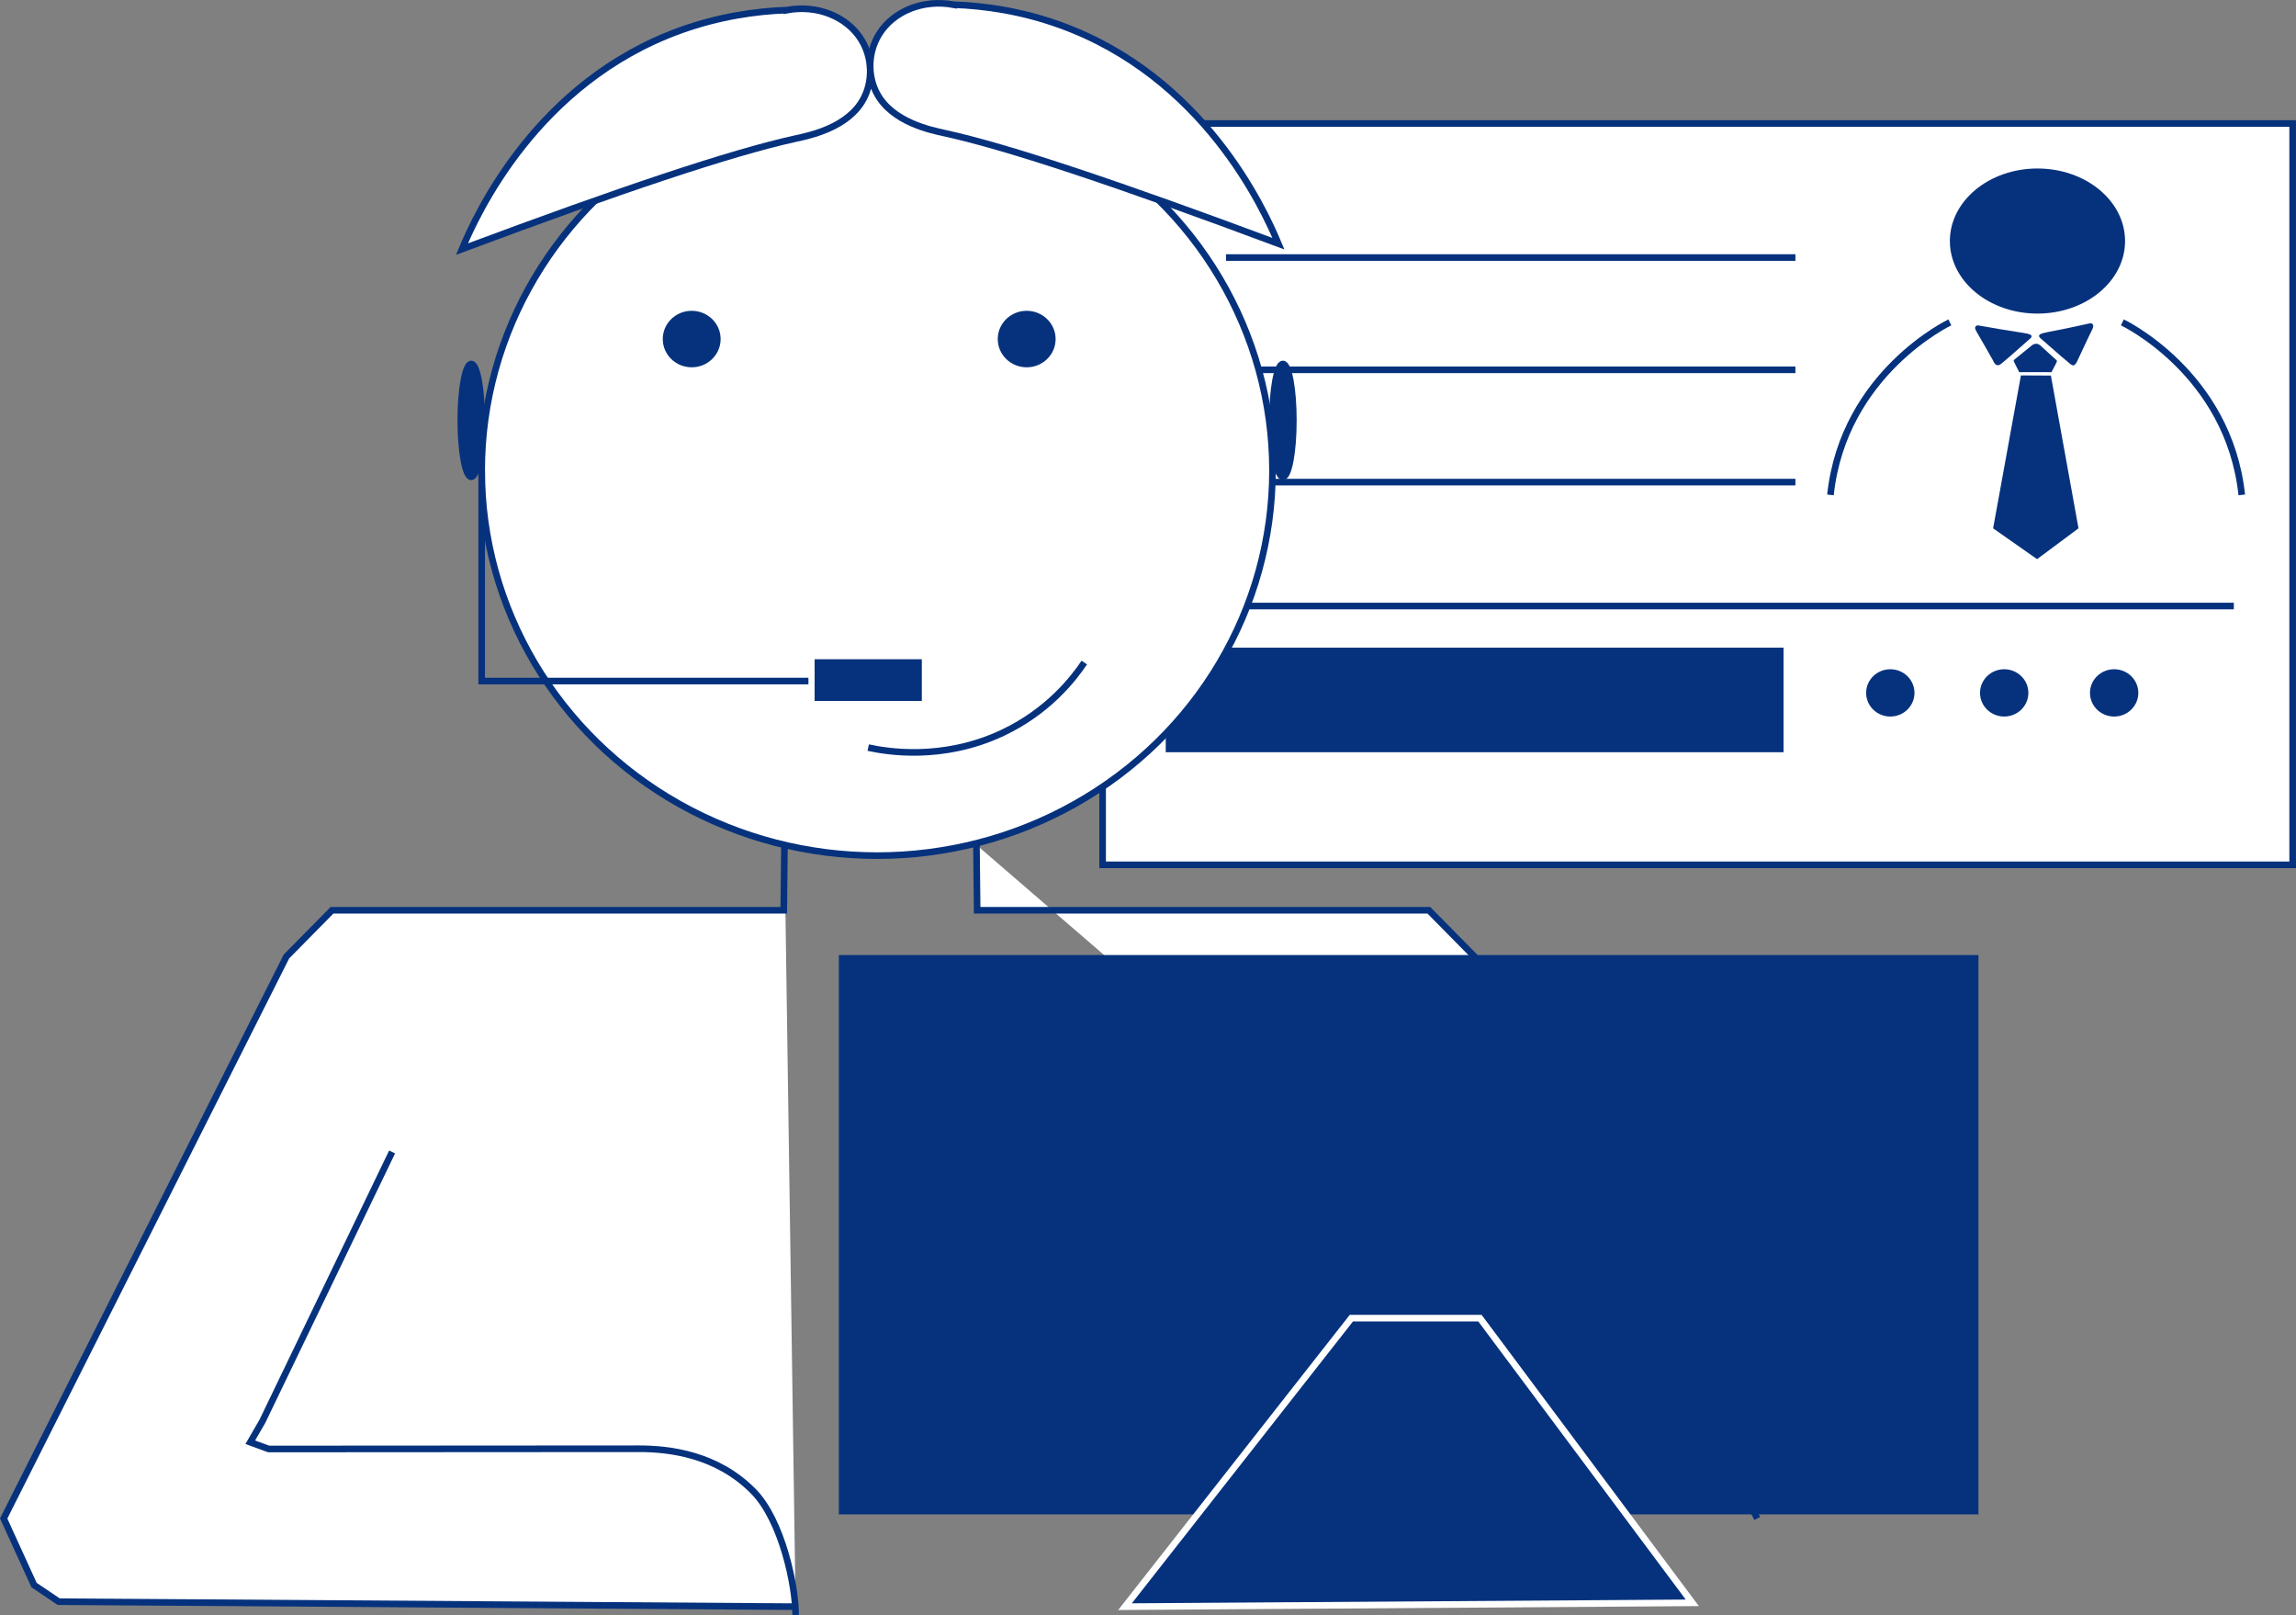 <?xml version="1.0" encoding="UTF-8"?><svg id="Layer_1" xmlns="http://www.w3.org/2000/svg" viewBox="0 0 694.31 488.23"><rect x="0" y="0" width="694.31" height="488.23" fill="#808080" stroke="none"/><defs><style>.cls-1{stroke:#fff;}.cls-1,.cls-2,.cls-3,.cls-4{stroke-miterlimit:10;stroke-width:2px;}.cls-1,.cls-2,.cls-5{fill:#06327d;}.cls-2,.cls-3,.cls-4{stroke:#06327d;}.cls-3{fill:none;}.cls-4{fill:#fff;}</style></defs><rect class="cls-4" x="333.43" y="37.34" width="359.87" height="224.11"/><ellipse class="cls-5" cx="616.13" cy="72.87" rx="26.49" ry="21.93"/><g><path class="cls-5" d="M604.79,99.52l-6.58-1.15s-1.71-.07-.5,1.91c1.2,1.97,4.95,8.64,4.95,8.64,.16,.41,.63,1.44,1.42,1.5,.44,.03,.81-.24,.97-.37,1.04-.8,4.32-3.64,8.66-7.51,.36-.27,.73-.63,.63-.98-.17-.61-1.68-.8-4.34-1.21-1.22-.19-3.02-.46-5.22-.84Z"/><path class="cls-5" d="M611.13,113.49c-2.8,15.41-5.61,30.82-8.41,46.23,4.43,3.11,8.86,6.22,13.29,9.32,4.18-3.11,8.35-6.22,12.53-9.32l-8.35-46.18c-3.02-.02-6.03-.03-9.05-.05Z"/><path class="cls-5" d="M625.76,99.09l6.3-1.36s1.65-.11,.59,1.97c-1.06,2.08-4.32,9.11-4.32,9.11-.17,.46-.39,.81-.57,1.05-.38,.52-.59,.57-.67,.59-.41,.07-.84-.25-1.02-.39-.83-.65-4.22-3.57-8.79-7.59-.36-.27-.74-.64-.67-1,.13-.64,1.58-.88,4.14-1.37,1.17-.22,2.89-.56,5.01-1Z"/><g><path class="cls-5" d="M615.6,110.85c0-1.66,.55-3.42,.19-5.07-.07-.32-.05-.61,.03-.88-.05-.35,0-.66,.13-.95-.02,0-.03,0-.05,0-.62-.07-1.13,.22-1.3,.33-1.79,1.45-3.58,2.91-5.37,4.36-.04,.03-.3,.2-.3,.48,.47,1.12,1.1,2.15,1.62,3.26l5.05,.04c0-.52-.01-1.05-.01-1.57Z"/><path class="cls-5" d="M615.69,110.85c.05-1.66-.4-3.43-.01-5.07,.07-.32,.06-.61,0-.88,.06-.35,.02-.66-.09-.95,.02,0,.03,0,.05,0,.58-.06,1.05,.25,1.21,.36,1.64,1.49,3.28,2.98,4.91,4.47,.04,.03,.28,.21,.26,.48-.48,1.11-1.1,2.13-1.64,3.23l-4.76-.06c.02-.52,.05-1.05,.06-1.57Z"/></g><rect class="cls-5" x="610.59" y="111.1" width="9.77" height="1.41"/><rect class="cls-5" x="614.19" y="109.17" width="4.46" height="2.96"/></g><path class="cls-3" d="M641.8,97.46s32.16,15.25,36.11,52.16"/><path class="cls-3" d="M589.64,97.46s-32.16,15.25-36.11,52.16"/><line class="cls-2" x1="370.74" y1="77.86" x2="542.93" y2="77.86"/><line class="cls-2" x1="370.74" y1="111.8" x2="542.93" y2="111.8"/><line class="cls-2" x1="370.74" y1="145.75" x2="542.93" y2="145.75"/><line class="cls-2" x1="370.74" y1="183.21" x2="675.51" y2="183.21"/><rect class="cls-2" x="353.52" y="196.79" width="184.82" height="29.62"/><ellipse class="cls-2" cx="571.63" cy="209.47" rx="6.31" ry="6.15"/><ellipse class="cls-2" cx="606.07" cy="209.47" rx="6.31" ry="6.15"/><ellipse class="cls-2" cx="639.32" cy="209.47" rx="6.31" ry="6.15"/><ellipse class="cls-4" cx="265.23" cy="142.24" rx="119.57" ry="116.43"/><ellipse class="cls-2" cx="209.17" cy="102.5" rx="7.75" ry="7.54"/><ellipse class="cls-2" cx="310.47" cy="102.5" rx="7.75" ry="7.54"/><path class="cls-4" d="M237.22,255.43c-.07,6.59-.14,13.17-.21,19.76H100.4l-13.78,13.97L1.11,459.06l9.18,20.12,7.46,5.03c74.28,.5,148.56,1.01,222.84,1.51"/><polyline class="cls-3" points="145.66 142.24 145.66 205.89 244.47 205.89"/><rect class="cls-2" x="247.34" y="200.3" width="30.42" height="10.62"/><ellipse class="cls-2" cx="142.5" cy="127.09" rx="3.16" ry="17.05"/><ellipse class="cls-2" cx="387.95" cy="127.09" rx="3.16" ry="17.05"/><path class="cls-3" d="M262.55,226.01c5.34,1.16,22.37,4.16,40.66-4.47,13.84-6.54,21.48-16.48,24.68-21.24"/><path class="cls-4" d="M237.93,3.06c9.14-1.71,18.15,1.91,22.49,8.86,3.5,5.61,3.52,12.68,.71,17.95-4.65,8.73-16.3,11.1-20.59,12.04-19.45,4.27-52.73,15.45-100.84,33.4,4.35-10.42,22.55-50.44,66.04-66.12,11.76-4.24,22.86-5.8,32.19-6.14Z"/><path class="cls-4" d="M288.36,1.42c-9.14-1.71-18.15,1.91-22.49,8.86-3.5,5.61-3.52,12.68-.71,17.95,4.65,8.73,16.3,11.1,20.59,12.04,19.45,4.27,52.73,15.45,100.84,33.4-4.35-10.42-22.55-50.44-66.04-66.12-11.76-4.24-22.86-5.8-32.19-6.14Z"/><path class="cls-3" d="M118.57,348.26c-13.08,27.14-26.15,54.29-39.23,81.43l-3.66,6.32c1.86,.68,3.72,1.36,5.58,2.04,37.35-.02,74.7-.04,112.05-.07,9.13,0,23.49,1.68,34.52,12.88,8.66,8.8,12.77,28.52,12.77,37.36"/><path class="cls-4" d="M295.28,255.43c.07,6.59,.14,13.17,.21,19.76h136.6l13.78,13.97,85.52,169.9"/><rect class="cls-2" x="254.67" y="289.72" width="342.61" height="167.1"/><polygon class="cls-1" points="408.66 398.49 340.2 485.72 511.75 484.56 447.53 398.49 408.66 398.49"/></svg>